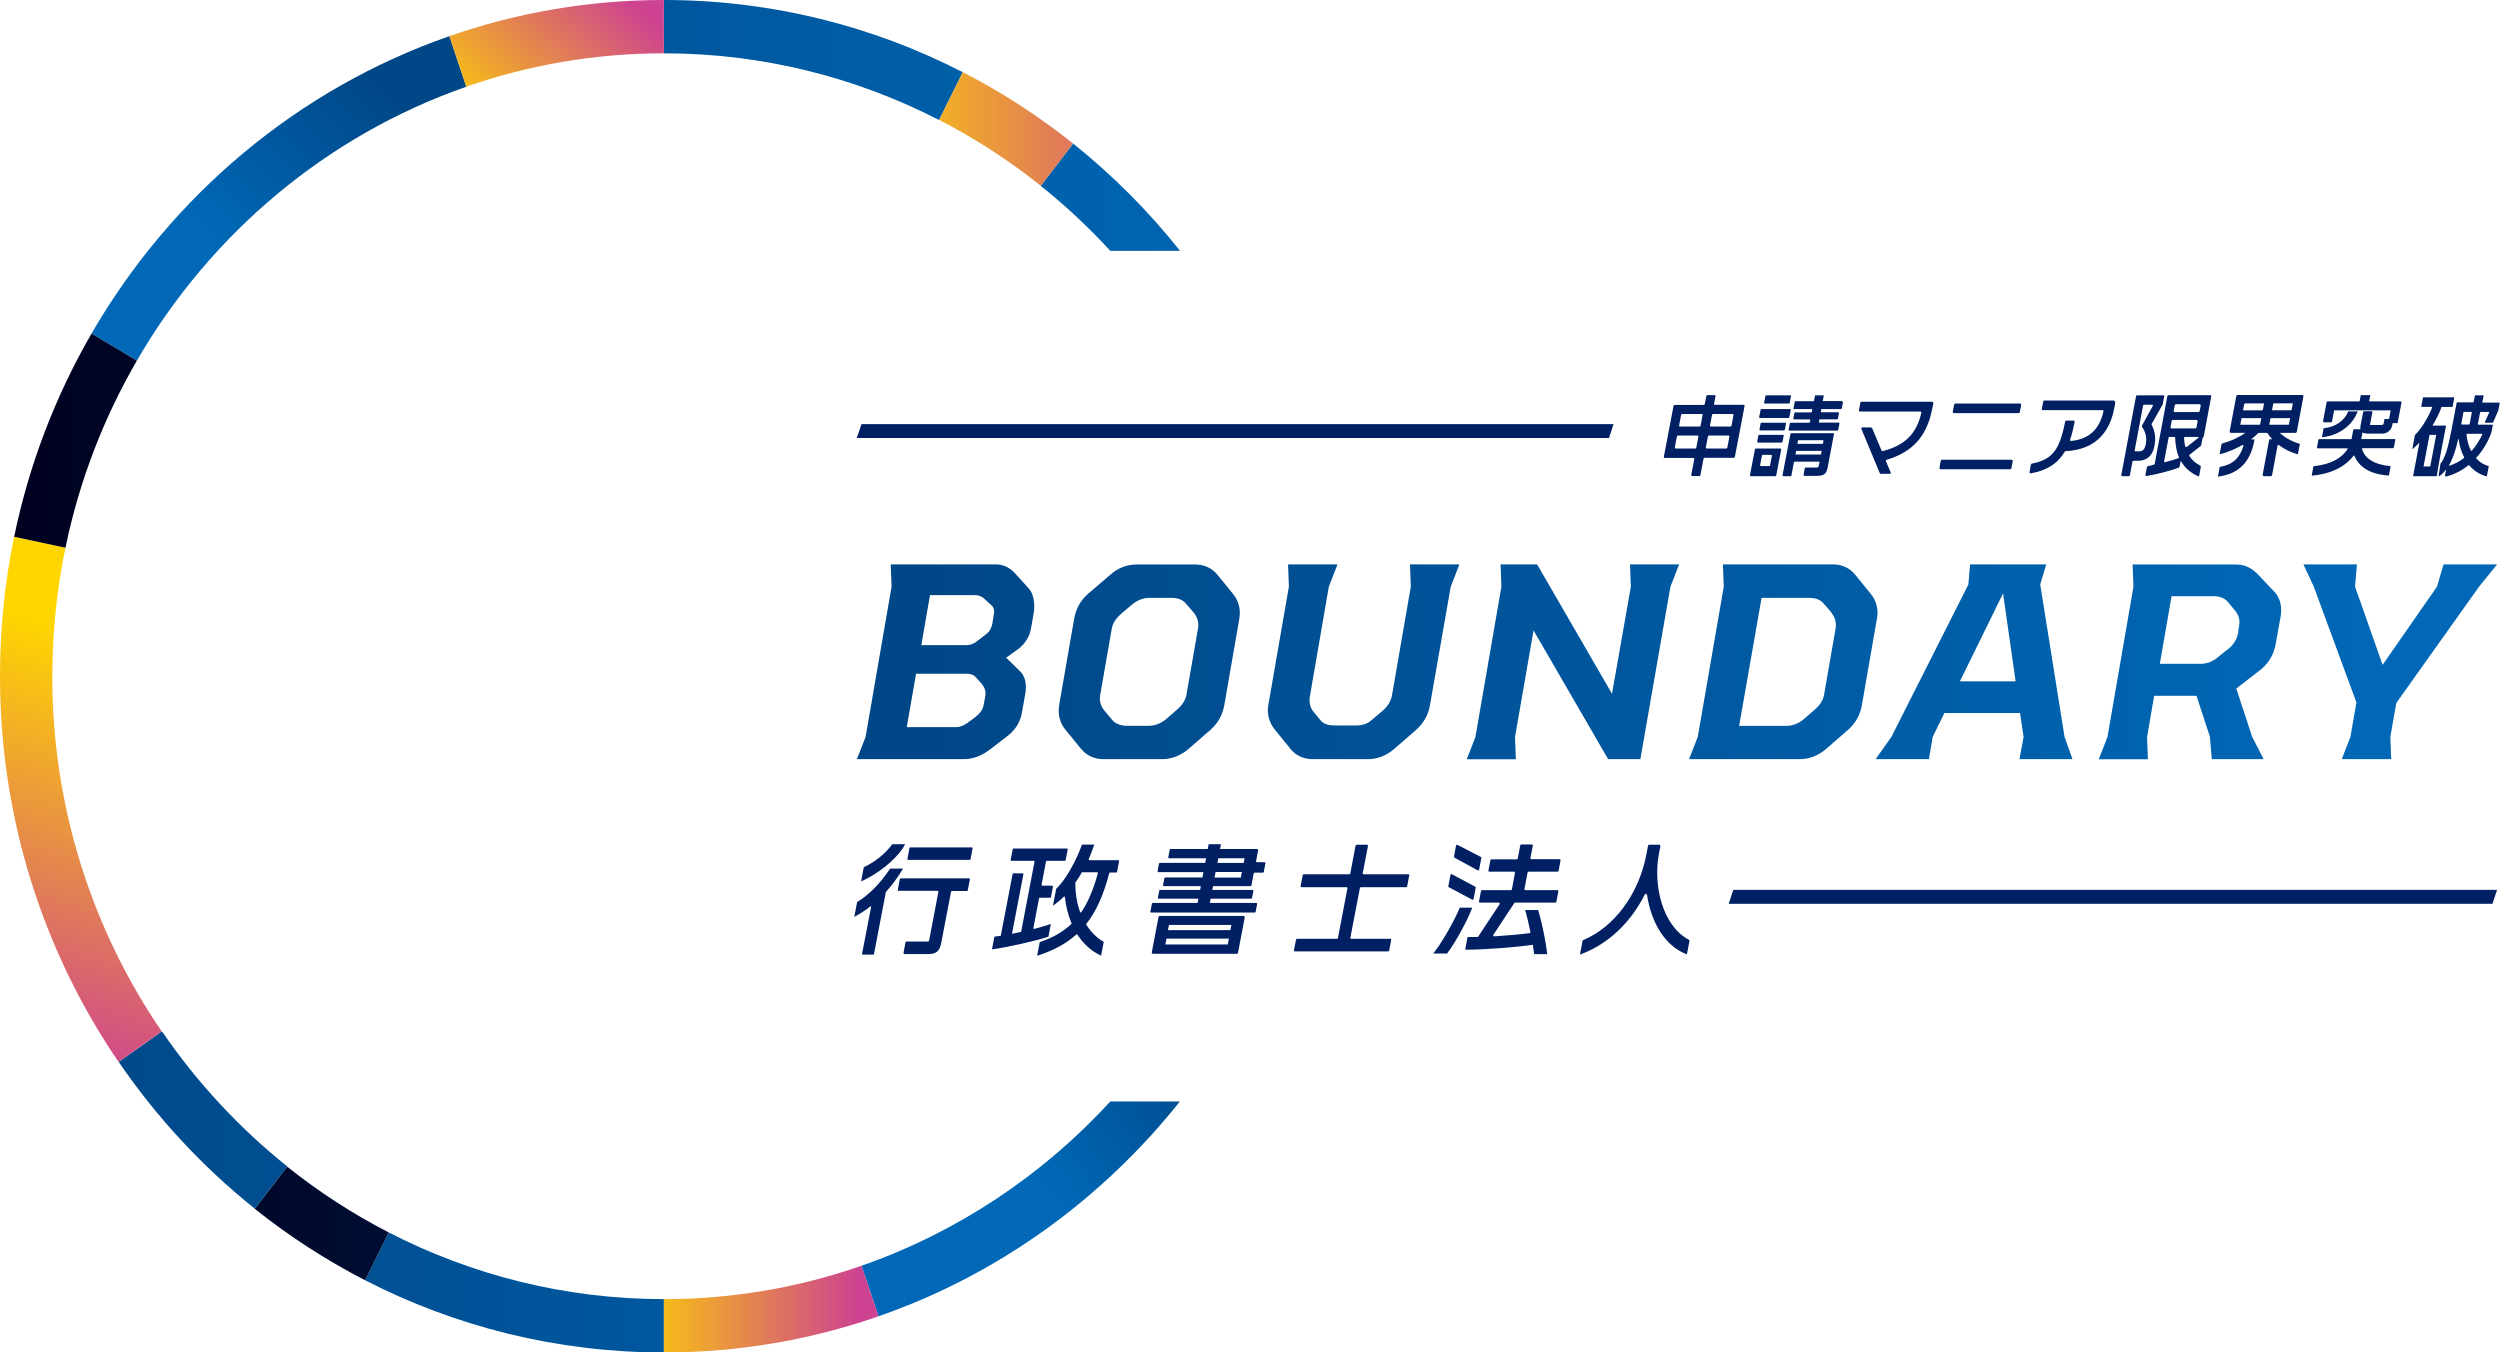 <svg width="244" height="132" viewBox="0 0 244 132" fill="none" xmlns="http://www.w3.org/2000/svg">
<g clip-path="url(#clip0_43_606)">
<path d="M45.517 8.464L43.861 3.529C29.101 8.662 16.733 19.073 8.934 32.555L13.36 35.199C20.545 22.79 31.932 13.201 45.517 8.464Z" fill="url(#paint0_linear_43_606)"/>
<path d="M37.943 120.288L35.633 124.952C44.403 129.46 54.307 132 64.795 132V126.795C55.146 126.795 46.018 124.442 37.943 120.288Z" fill="url(#paint1_linear_43_606)"/>
<path d="M28.028 113.854L24.859 117.976C28.201 120.642 31.81 122.984 35.633 124.952L37.943 120.288C34.426 118.476 31.104 116.321 28.028 113.864V113.854Z" fill="url(#paint2_linear_43_606)"/>
<path d="M84.083 123.536L85.739 128.471C97.402 124.421 107.552 117.06 115.157 107.503H108.37C101.756 114.707 93.436 120.277 84.083 123.536Z" fill="url(#paint3_linear_43_606)"/>
<path d="M15.792 100.663L11.581 103.641C15.291 109.065 19.769 113.895 24.869 117.966L28.038 113.843C23.346 110.095 19.217 105.64 15.803 100.653L15.792 100.663Z" fill="url(#paint4_linear_43_606)"/>
<path d="M64.795 126.795V132C72.124 132 79.166 130.761 85.739 128.471L84.083 123.536C78.032 125.649 71.541 126.795 64.795 126.795Z" fill="url(#paint5_linear_43_606)"/>
<path d="M91.657 11.712L93.967 7.048C85.197 2.54 75.292 0 64.795 0V5.205C74.444 5.205 83.572 7.558 91.647 11.712H91.657Z" fill="url(#paint6_linear_43_606)"/>
<path d="M5.111 65.995C5.111 61.695 5.55 57.499 6.389 53.45L1.38 52.377C0.47 56.771 0 61.331 0 65.995C0 79.987 4.283 92.969 11.571 103.641L15.782 100.663C9.056 90.825 5.101 78.873 5.101 65.995H5.111Z" fill="url(#paint7_linear_43_606)"/>
<path d="M108.369 24.486H115.177C112.1 20.614 108.594 17.095 104.741 14.013L101.572 18.136C103.995 20.072 106.264 22.196 108.369 24.486Z" fill="url(#paint8_linear_43_606)"/>
<path d="M101.572 18.136L104.741 14.013C101.398 11.348 97.79 9.005 93.967 7.038L91.657 11.702C95.174 13.513 98.496 15.668 101.572 18.125V18.136Z" fill="url(#paint9_linear_43_606)"/>
<path d="M64.795 5.205V0C57.466 0 50.423 1.239 43.851 3.529L45.507 8.464C51.558 6.351 58.048 5.205 64.795 5.205Z" fill="url(#paint10_linear_43_606)"/>
<path d="M13.36 35.199L8.934 32.555C5.428 38.614 2.852 45.288 1.38 52.388L6.388 53.46C7.738 46.932 10.119 40.78 13.36 35.199Z" fill="url(#paint11_linear_43_606)"/>
<path d="M100.898 59.79L100.632 61.31C100.499 62.122 100.049 62.83 99.375 63.35L98.199 64.194L99.456 65.412C100.07 65.953 100.233 66.765 100.07 67.692L99.753 69.482C99.62 70.347 99.17 71.169 98.424 71.762L96.666 73.116C95.889 73.709 95.01 74.094 94.11 74.094H83.633L84.482 71.919L87.017 57.26L86.935 55.084H97.197C97.995 55.084 98.588 55.438 99.088 55.98L100.417 57.447C100.898 57.937 101.03 59.02 100.898 59.779V59.79ZM95.838 66.765L95.276 66.141C95.041 65.839 94.693 65.755 94.315 65.755H89.409L88.499 70.971H93.323C93.671 70.971 94.07 70.805 94.366 70.596L95.143 70.024C95.541 69.722 95.92 69.316 95.991 68.858L96.175 67.879C96.226 67.421 96.093 67.067 95.828 66.765H95.838ZM96.768 59.082L96.124 58.489C95.828 58.187 95.511 58.083 95.112 58.083H90.768L89.92 62.965H94.294C94.673 62.965 95.01 62.861 95.388 62.559L96.237 61.903C96.605 61.633 96.768 61.279 96.85 60.893L96.983 60.05C97.064 59.696 97.064 59.342 96.768 59.072V59.082Z" fill="url(#paint12_linear_43_606)"/>
<path d="M105.487 73.064L103.964 71.19C103.433 70.534 103.218 69.701 103.382 68.775L104.843 60.362C105.007 59.436 105.457 58.593 106.203 57.947L108.39 56.073C109.136 55.417 110.015 55.094 110.925 55.094H116.659C117.569 55.094 118.315 55.469 118.847 56.125L120.37 57.999C120.901 58.655 121.116 59.488 120.953 60.414L119.491 68.826C119.327 69.753 118.878 70.596 118.131 71.242L115.975 73.116C115.198 73.772 114.319 74.094 113.419 74.094H107.685C106.775 74.094 106.009 73.709 105.497 73.064H105.487ZM112.152 70.836C112.714 70.836 113.297 70.596 113.746 70.242L114.809 69.316C115.32 68.91 115.688 68.389 115.791 67.848L116.935 61.279C117.017 60.706 116.854 60.217 116.506 59.79L115.729 58.895C115.412 58.509 114.901 58.353 114.339 58.353H112.152C111.59 58.353 111.027 58.572 110.557 58.947L109.494 59.842C108.983 60.279 108.615 60.769 108.513 61.331L107.368 67.9C107.286 68.441 107.45 68.962 107.797 69.368L108.574 70.294C108.891 70.648 109.402 70.836 109.964 70.836H112.152Z" fill="url(#paint13_linear_43_606)"/>
<path d="M125.93 73.064L124.407 71.19C123.876 70.534 123.63 69.67 123.794 68.775L125.797 57.26L125.716 55.084H130.54L129.692 57.26L127.852 67.931C127.75 68.473 127.852 68.993 128.118 69.368L128.895 70.315C129.211 70.69 129.723 70.805 130.223 70.805H132.431C132.942 70.805 133.494 70.638 133.893 70.263L135.007 69.316C135.457 68.91 135.753 68.421 135.855 67.879L137.695 57.26L137.614 55.084H142.438L141.59 57.26L139.566 68.826C139.402 69.753 138.953 70.596 138.206 71.242L136.05 73.116C135.273 73.772 134.394 74.094 133.494 74.094H128.108C127.198 74.094 126.431 73.709 125.92 73.064H125.93Z" fill="url(#paint14_linear_43_606)"/>
<path d="M144.002 71.919L146.537 57.26L146.455 55.084H150.023L157.331 67.713L159.171 57.26L159.089 55.084H163.883L163.035 57.26L160.101 74.094H156.953L149.675 61.529L147.866 71.929L147.948 74.105H143.154L144.002 71.929V71.919Z" fill="url(#paint15_linear_43_606)"/>
<path d="M183.182 60.414L181.72 68.826C181.556 69.753 181.107 70.596 180.36 71.242L178.204 73.116C177.427 73.772 176.548 74.094 175.648 74.094H164.854L165.703 71.919L168.238 57.26L168.156 55.084H178.899C179.808 55.084 180.555 55.459 181.086 56.115L182.609 57.989C183.141 58.645 183.355 59.477 183.192 60.404L183.182 60.414ZM178.756 59.79L177.979 58.895C177.662 58.509 177.151 58.353 176.589 58.353H171.928L169.74 70.846H174.381C174.943 70.846 175.526 70.607 175.975 70.253L177.038 69.326C177.549 68.92 177.917 68.4 178.02 67.858L179.164 61.289C179.246 60.716 179.083 60.227 178.735 59.8L178.756 59.79Z" fill="url(#paint16_linear_43_606)"/>
<path d="M197.502 71.919L197.154 69.587H189.774L188.63 71.919L188.262 74.094H183.059L184.602 71.919L192.115 57.041L192.279 55.084H199.71L199.127 57.041L201.499 71.919L202.275 74.094H197.103L197.502 71.919ZM196.725 66.495L195.499 57.916L191.287 66.495H196.725Z" fill="url(#paint17_linear_43_606)"/>
<path d="M222.586 60.196L222.105 62.861C221.942 63.788 221.492 64.621 220.746 65.276L218.61 66.932C218.507 67.015 218.395 67.119 218.262 67.202L219.805 71.898L220.93 74.094H215.87L215.686 71.898L214.378 67.91H210.248L209.553 71.929L209.635 74.105H204.841L205.689 71.929L208.224 57.27L208.143 55.094H218.242C219.151 55.094 219.867 55.501 220.429 56.125L222.003 57.781C222.565 58.374 222.749 59.269 222.586 60.196ZM218.272 59.759L217.495 58.811C217.148 58.374 216.647 58.187 216.054 58.187H211.945L210.8 64.787H214.828C215.441 64.787 216.054 64.516 216.504 64.11L217.598 63.236C218.027 62.861 218.313 62.372 218.426 61.851L218.528 61.143C218.63 60.633 218.558 60.165 218.262 59.759H218.272Z" fill="url(#paint18_linear_43_606)"/>
<path d="M233.881 68.608L233.298 71.919L233.38 74.094H228.555L229.404 71.919L229.986 68.556L225.826 57.26L224.814 55.084H230.037L229.853 57.26L232.542 64.891L237.847 57.26L238.491 55.084H243.714L241.956 57.26L233.881 68.608Z" fill="url(#paint19_linear_43_606)"/>
<path d="M88.621 83.922H94.662C94.662 83.922 94.713 83.901 94.724 83.87L94.928 82.777C94.928 82.777 94.908 82.704 94.867 82.704H88.826C88.826 82.704 88.775 82.725 88.764 82.756L88.56 83.85C88.56 83.85 88.581 83.922 88.621 83.922Z" fill="#002063"/>
<path d="M88.141 84.776H86.874L86.843 84.828C85.943 86.181 84.799 87.348 83.695 88.014L83.654 88.045L83.378 89.492L83.592 89.367C84.042 89.117 84.502 88.816 84.952 88.462C84.983 88.441 85.023 88.462 85.023 88.503L84.134 93.115C84.134 93.115 84.144 93.167 84.175 93.167H85.258C85.258 93.167 85.299 93.157 85.299 93.136L86.454 87.087C86.454 87.087 86.454 87.077 86.454 87.067C87.027 86.431 87.558 85.724 88.028 84.953L88.141 84.766V84.776Z" fill="#002063"/>
<path d="M88.233 82.569L88.345 82.392H87.129C87.129 82.392 87.078 82.402 87.068 82.423C86.352 83.36 85.422 84.11 84.369 84.609L84.338 84.63C84.338 84.63 84.297 84.662 84.297 84.682L84.042 86.025L84.246 85.932C85.616 85.286 87.385 84.006 88.243 82.579L88.233 82.569Z" fill="#002063"/>
<path d="M87.691 86.942H91.504C91.555 86.942 91.596 86.994 91.586 87.046L90.696 91.731C90.666 91.887 90.635 91.897 90.533 91.897H88.458C88.458 91.897 88.386 91.928 88.376 91.97L88.182 93.011C88.182 93.063 88.213 93.115 88.264 93.115H90.625C91.381 93.115 91.708 92.824 91.862 92.043L92.822 87.035C92.822 87.035 92.863 86.962 92.904 86.962H94.376C94.376 86.962 94.448 86.931 94.458 86.889L94.662 85.828C94.662 85.775 94.632 85.723 94.581 85.723H87.906C87.906 85.723 87.834 85.755 87.824 85.796L87.62 86.858C87.62 86.91 87.65 86.962 87.701 86.962L87.691 86.942Z" fill="#002063"/>
<path d="M106.755 82.59L106.806 82.434H105.599L105.569 82.517C104.986 84.151 103.933 85.953 103.116 86.713L103.085 86.744L102.768 88.399L103.013 88.222C103.3 88.014 103.576 87.774 103.831 87.514C103.872 87.472 103.923 87.504 103.933 87.556C104.036 88.472 104.25 89.326 104.577 90.106C104.588 90.127 104.577 90.159 104.567 90.179C103.76 90.939 102.799 91.501 101.541 91.928L101.48 91.949L101.225 93.282L101.419 93.219C102.942 92.709 104.097 92.064 105.058 91.2C105.088 91.179 105.129 91.179 105.15 91.21C105.732 92.105 106.468 92.782 107.337 93.209L107.47 93.271L107.726 91.918L107.654 91.876C107.03 91.522 106.468 90.96 106.019 90.252C106.008 90.231 106.008 90.2 106.019 90.179C106.99 88.951 107.705 87.358 108.267 85.213C108.267 85.182 108.298 85.161 108.329 85.161H108.962C108.962 85.161 109.013 85.141 109.024 85.109L109.228 84.026C109.228 84.026 109.208 83.954 109.167 83.954H106.315C106.315 83.954 106.243 83.912 106.254 83.86C106.417 83.485 106.581 83.079 106.744 82.6L106.755 82.59ZM107.153 85.224C106.724 86.806 106.192 88.066 105.528 89.034C105.497 89.076 105.426 89.065 105.415 89.013C105.109 88.17 104.955 87.223 104.945 86.182C104.945 86.171 104.945 86.15 104.955 86.14C105.191 85.817 105.395 85.494 105.579 85.161C105.589 85.141 105.61 85.13 105.63 85.13H107.092C107.092 85.13 107.163 85.172 107.153 85.213V85.224Z" fill="#002063"/>
<path d="M102.329 91.418L102.564 90.179L102.369 90.242C102.001 90.367 101.521 90.513 100.949 90.658C100.898 90.669 100.846 90.627 100.857 90.575L101.409 87.681C101.409 87.681 101.439 87.618 101.48 87.618H102.502C102.502 87.618 102.564 87.597 102.574 87.556L102.768 86.525C102.768 86.525 102.748 86.442 102.697 86.442H101.725C101.725 86.442 101.644 86.4 101.654 86.359L102.093 84.079C102.093 84.079 102.124 84.016 102.165 84.016H103.933C103.933 84.016 103.995 83.995 104.005 83.954L104.209 82.902C104.209 82.902 104.189 82.819 104.138 82.819H98.915C98.915 82.819 98.853 82.84 98.843 82.881L98.638 83.933C98.638 83.933 98.659 84.016 98.71 84.016H100.898C100.898 84.016 100.979 84.058 100.969 84.099L99.661 90.96L99.487 90.991C99.242 91.043 98.996 91.096 98.771 91.137L99.886 85.317C99.886 85.317 99.865 85.234 99.814 85.234H98.904C98.904 85.234 98.843 85.255 98.833 85.297L97.678 91.325C97.484 91.356 97.289 91.387 97.136 91.408H97.054L96.819 92.657L96.983 92.636C98.219 92.47 101.051 91.845 102.257 91.439L102.318 91.418H102.329Z" fill="#002063"/>
<path d="M112.54 93.094H120.707C120.768 93.094 120.819 93.053 120.83 92.99L121.484 89.555C121.494 89.471 121.443 89.398 121.361 89.398H113.194C113.133 89.398 113.082 89.44 113.071 89.503L112.417 92.938C112.407 93.022 112.458 93.094 112.54 93.094ZM113.848 91.606H119.94L119.828 92.178H113.736L113.848 91.606ZM120.186 90.273L120.084 90.783H113.991L114.094 90.273H120.186Z" fill="#002063"/>
<path d="M122.782 82.944C122.782 82.944 122.762 82.861 122.71 82.861H119.072L119.164 82.392H117.968L117.876 82.861H114.237C114.237 82.861 114.175 82.881 114.165 82.923L114.022 83.683C114.022 83.683 114.043 83.766 114.094 83.766H117.712L117.63 84.214H113.194C113.194 84.214 113.133 84.235 113.123 84.276L112.979 85.036C112.979 85.036 113 85.12 113.051 85.12H117.457L117.354 85.64H113.715C113.715 85.64 113.654 85.661 113.644 85.703L113.511 86.4C113.511 86.4 113.531 86.484 113.583 86.484H117.201L117.129 86.858H113.215C113.215 86.858 113.153 86.879 113.143 86.921L113.01 87.629C113.01 87.629 113.031 87.712 113.082 87.712H116.966L116.884 88.128H112.499C112.499 88.128 112.438 88.149 112.427 88.191L112.274 88.982C112.274 88.982 112.295 89.065 112.346 89.065H122.475C122.475 89.065 122.537 89.044 122.547 89.003L122.7 88.212C122.7 88.212 122.68 88.128 122.629 88.128H118.08L118.162 87.712H122.128C122.128 87.712 122.189 87.691 122.199 87.65L122.332 86.942C122.332 86.942 122.312 86.858 122.261 86.858H118.325L118.397 86.484H122.066C122.066 86.484 122.128 86.463 122.138 86.421L122.363 85.234C122.363 85.234 122.404 85.172 122.434 85.172H123.273C123.273 85.172 123.334 85.151 123.344 85.109L123.508 84.235C123.508 84.235 123.487 84.151 123.436 84.151H122.659C122.659 84.151 122.578 84.11 122.588 84.068L122.802 82.944H122.782ZM121.208 85.109L121.106 85.651H118.54L118.642 85.109H121.208ZM118.816 84.224L118.908 83.766H121.474L121.382 84.224H118.816Z" fill="#002063"/>
<path d="M133.433 82.444H132.4C132.4 82.444 132.319 82.475 132.308 82.517L131.787 85.255C131.787 85.255 131.746 85.328 131.695 85.328H127.239C127.239 85.328 127.157 85.359 127.147 85.401L126.942 86.473C126.932 86.525 126.973 86.588 127.034 86.588H131.419C131.481 86.588 131.521 86.64 131.511 86.692L130.581 91.554C130.581 91.554 130.54 91.626 130.489 91.626H126.584C126.584 91.626 126.503 91.658 126.492 91.699L126.288 92.751C126.278 92.803 126.319 92.855 126.38 92.855H135.487C135.487 92.855 135.569 92.824 135.579 92.782L135.784 91.731C135.794 91.678 135.753 91.626 135.692 91.626H131.889C131.828 91.626 131.787 91.574 131.797 91.522L132.728 86.66C132.728 86.66 132.768 86.588 132.82 86.588H137.246C137.246 86.588 137.327 86.556 137.337 86.515L137.542 85.442C137.552 85.39 137.511 85.328 137.45 85.328H133.096C133.034 85.328 132.993 85.276 133.004 85.224L133.515 82.559C133.525 82.507 133.484 82.454 133.423 82.454L133.433 82.444Z" fill="#002063"/>
<path d="M144.534 83.641L142.234 82.454C142.234 82.454 142.121 82.454 142.111 82.517L141.907 83.61C141.907 83.61 141.917 83.683 141.948 83.704L144.237 84.953C144.237 84.953 144.35 84.953 144.36 84.891L144.585 83.725C144.585 83.725 144.575 83.652 144.544 83.631L144.534 83.641Z" fill="#002063"/>
<path d="M143.992 86.546L141.682 85.317C141.682 85.317 141.58 85.317 141.569 85.37L141.355 86.504C141.355 86.504 141.355 86.567 141.396 86.588L143.706 87.816C143.706 87.816 143.808 87.816 143.818 87.764L144.033 86.629C144.033 86.629 144.033 86.567 143.992 86.546Z" fill="#002063"/>
<path d="M143.695 88.587H142.479L142.448 88.659C142.04 89.638 140.925 91.71 140.036 92.865L139.883 93.063H141.232L141.263 93.022C142.08 91.949 143.184 89.888 143.624 88.763L143.685 88.597L143.695 88.587Z" fill="#002063"/>
<path d="M152.118 84.995L152.312 83.964C152.322 83.912 152.281 83.86 152.22 83.86H149.46C149.409 83.86 149.358 83.808 149.368 83.756L149.603 82.527C149.614 82.475 149.573 82.423 149.511 82.423H148.469C148.469 82.423 148.387 82.454 148.377 82.496L148.131 83.797C148.131 83.797 148.091 83.87 148.04 83.87H145.556C145.556 83.87 145.474 83.901 145.464 83.943L145.269 84.974C145.259 85.026 145.3 85.078 145.361 85.078H147.774C147.825 85.078 147.876 85.13 147.866 85.182L147.559 86.806C147.559 86.806 147.518 86.879 147.467 86.879H144.636C144.636 86.879 144.554 86.91 144.544 86.952L144.35 87.993C144.339 88.045 144.38 88.097 144.441 88.097H146.292C146.363 88.097 146.404 88.18 146.363 88.243L144.247 91.45C144.084 91.45 143.93 91.45 143.787 91.45C143.634 91.45 143.481 91.45 143.327 91.45H143.235L143 92.688H143.143C144.891 92.688 147.927 92.459 149.603 92.21C149.644 92.47 149.675 92.709 149.706 92.907L149.736 93.126H150.994V93.001C150.902 92.116 150.534 90.179 150.145 88.899L150.114 88.816H148.857L148.898 88.972C149.051 89.523 149.205 90.169 149.368 90.96C149.379 91.012 149.348 91.064 149.297 91.075C148.315 91.2 147.058 91.314 145.832 91.387C145.76 91.387 145.709 91.304 145.75 91.241L147.794 88.139C147.794 88.139 147.835 88.097 147.866 88.097H151.811C151.811 88.097 151.893 88.066 151.903 88.024L152.097 86.983C152.108 86.931 152.067 86.879 152.005 86.879H148.878C148.827 86.879 148.775 86.827 148.786 86.775L149.092 85.151C149.092 85.151 149.133 85.078 149.184 85.078H152.016C152.016 85.078 152.097 85.047 152.108 85.005L152.118 84.995Z" fill="#002063"/>
<path d="M164.834 91.72C162.258 90.367 161.328 86.4 161.91 83.339L162.053 82.59C162.064 82.517 162.012 82.444 161.931 82.444H160.97C160.908 82.444 160.857 82.486 160.847 82.548L160.684 83.402C159.948 87.243 157.597 90.45 154.53 91.751L154.469 91.772L154.203 93.167L154.397 93.094C156.994 92.095 159.14 90.054 160.53 87.306C160.581 87.202 160.735 87.223 160.755 87.348C161.164 90.127 162.554 92.293 164.507 93.094L164.639 93.147L164.905 91.772L164.823 91.731L164.834 91.72Z" fill="#002063"/>
<path d="M167.297 39.395L167.43 38.676C167.44 38.614 167.399 38.562 167.338 38.562H166.633C166.633 38.562 166.551 38.593 166.541 38.645L166.387 39.437C166.387 39.437 166.336 39.52 166.295 39.52H163.433C163.433 39.52 163.352 39.551 163.341 39.603L162.391 44.58C162.381 44.642 162.421 44.694 162.483 44.694H165.273C165.335 44.694 165.375 44.746 165.365 44.809L165.069 46.349C165.059 46.412 165.099 46.464 165.161 46.464H165.866C165.866 46.464 165.948 46.433 165.958 46.381L166.265 44.767C166.265 44.767 166.316 44.684 166.357 44.684H169.229C169.229 44.684 169.311 44.652 169.321 44.6L170.272 39.624C170.282 39.562 170.241 39.509 170.18 39.509H167.379C167.318 39.509 167.277 39.457 167.287 39.395H167.297ZM163.464 43.663L163.668 42.591C163.668 42.591 163.72 42.508 163.76 42.508H165.672C165.733 42.508 165.774 42.56 165.764 42.622L165.559 43.695C165.559 43.695 165.508 43.778 165.467 43.778H163.556C163.495 43.778 163.454 43.726 163.464 43.663ZM166.173 40.519L165.979 41.55C165.979 41.55 165.927 41.633 165.887 41.633H163.975C163.914 41.633 163.873 41.581 163.883 41.519L164.077 40.488C164.077 40.488 164.128 40.405 164.169 40.405H166.081C166.142 40.405 166.183 40.457 166.173 40.519ZM168.789 42.622L168.585 43.695C168.585 43.695 168.534 43.778 168.493 43.778H166.582C166.52 43.778 166.479 43.726 166.49 43.663L166.694 42.591C166.694 42.591 166.745 42.508 166.786 42.508H168.697C168.759 42.508 168.8 42.56 168.789 42.622ZM169.188 40.519L168.994 41.55C168.994 41.55 168.943 41.633 168.902 41.633H166.99C166.929 41.633 166.888 41.581 166.898 41.519L167.093 40.488C167.093 40.488 167.144 40.405 167.185 40.405H169.096C169.157 40.405 169.198 40.457 169.188 40.519Z" fill="#002063"/>
<path d="M174.708 39.926H171.907C171.907 39.926 171.846 39.947 171.835 39.988L171.692 40.717C171.692 40.717 171.713 40.8 171.764 40.8H174.565C174.565 40.8 174.626 40.779 174.636 40.738L174.779 40.009C174.779 40.009 174.759 39.926 174.708 39.926Z" fill="#002063"/>
<path d="M170.865 46.474H173.287C173.287 46.474 173.348 46.453 173.359 46.412L173.849 43.861C173.849 43.861 173.829 43.778 173.778 43.778H171.355C171.355 43.778 171.294 43.799 171.284 43.84L170.793 46.391C170.793 46.391 170.813 46.474 170.865 46.474ZM172.04 44.392H172.868C172.868 44.392 172.95 44.434 172.94 44.475L172.756 45.423C172.756 45.423 172.725 45.485 172.684 45.485H171.856C171.856 45.485 171.774 45.444 171.784 45.402L171.968 44.455C171.968 44.455 171.999 44.392 172.04 44.392Z" fill="#002063"/>
<path d="M174.81 38.656C174.82 38.593 174.779 38.583 174.749 38.583H172.377C172.377 38.583 172.316 38.604 172.306 38.645L172.173 39.332C172.173 39.332 172.173 39.385 172.244 39.385H174.606C174.606 39.385 174.667 39.364 174.677 39.322L174.8 38.656H174.81Z" fill="#002063"/>
<path d="M189.437 45.798H196.183C196.245 45.798 196.296 45.756 196.316 45.694L196.439 45.027C196.459 44.944 196.388 44.871 196.306 44.871H189.55C189.488 44.871 189.437 44.913 189.417 44.975L189.294 45.641C189.274 45.725 189.345 45.798 189.427 45.798H189.437Z" fill="#002063"/>
<path d="M190.725 39.489L190.592 40.165C190.572 40.249 190.643 40.322 190.725 40.322H197.001C197.062 40.322 197.114 40.28 197.134 40.217L197.267 39.541C197.287 39.457 197.216 39.385 197.134 39.385H190.858C190.797 39.385 190.745 39.426 190.725 39.489Z" fill="#002063"/>
<path d="M222.535 42.248H224.037C224.098 42.248 224.16 42.206 224.17 42.133L224.814 38.687C224.824 38.614 224.773 38.552 224.702 38.552H218.395C218.333 38.552 218.272 38.604 218.262 38.666L217.618 42.081C217.598 42.164 217.669 42.248 217.751 42.248H219.141C218.538 42.685 217.7 43.07 216.902 43.278L216.831 43.299L216.637 44.34L216.8 44.298C217.454 44.121 218.19 43.819 218.855 43.434C218.906 43.403 218.977 43.455 218.957 43.518C218.599 44.715 217.894 45.35 216.718 45.558H216.647L216.473 46.516L216.626 46.495C218.517 46.224 219.632 45.079 220.02 43.018L220.04 42.883H219.703C219.969 42.685 220.194 42.487 220.378 42.289C220.398 42.268 220.429 42.248 220.47 42.248H221.226C221.226 42.248 221.308 42.268 221.339 42.31C221.441 42.497 221.584 42.674 221.768 42.872H221.482L220.838 46.308C220.817 46.391 220.889 46.474 220.971 46.474H221.625C221.686 46.474 221.747 46.433 221.758 46.36L222.289 43.486C222.299 43.424 222.361 43.403 222.412 43.434C222.943 43.83 223.557 44.142 224.16 44.309L224.272 44.34L224.466 43.32L224.364 43.289C223.638 43.07 222.943 42.674 222.514 42.248H222.535ZM221.747 40.051L221.86 39.437C221.86 39.437 221.901 39.364 221.942 39.364H223.782L223.669 39.978C223.669 39.978 223.628 40.04 223.587 40.04H221.737L221.747 40.051ZM223.516 40.811L223.393 41.456H221.482L221.604 40.811H223.516ZM220.971 39.374L220.868 39.936C220.858 39.999 220.797 40.051 220.736 40.051H218.916L219.029 39.457C219.029 39.457 219.08 39.374 219.121 39.374H220.981H220.971ZM220.705 40.811L220.582 41.456H218.65L218.773 40.811H220.705Z" fill="#002063"/>
<path d="M230.937 42.32H232.531C232.991 42.32 233.39 41.987 233.482 41.519L233.523 41.3H234.003L234.392 39.27C234.392 39.27 234.361 39.176 234.32 39.176H231.223L231.346 38.562H230.416L230.293 39.176H227.155C227.155 39.176 227.083 39.208 227.083 39.239L226.726 41.123C226.726 41.123 226.756 41.217 226.797 41.217H227.502C227.553 41.217 227.594 41.175 227.605 41.123L227.809 40.051H233.257C233.257 40.051 233.329 40.082 233.318 40.124L233.175 40.894H232.726L232.654 41.279C232.623 41.435 232.593 41.477 232.399 41.477H231.366H231.315C231.315 41.477 231.315 41.456 231.315 41.425L231.55 40.217C231.55 40.217 231.53 40.134 231.489 40.134H230.722C230.722 40.134 230.661 40.155 230.651 40.197L230.385 41.56C230.364 41.685 230.354 41.8 230.375 41.894H229.751C229.751 41.894 229.69 41.914 229.68 41.956L229.506 42.862H226.347C226.347 42.862 226.286 42.883 226.276 42.914L226.133 43.684C226.133 43.684 226.153 43.757 226.194 43.757H229.097C229.097 43.757 229.148 43.788 229.128 43.819C228.535 44.757 227.441 45.319 225.877 45.496H225.795L225.622 46.412H225.765C227.932 46.183 229.097 45.288 229.71 44.475C229.731 44.444 229.772 44.455 229.792 44.486C230.252 45.621 231.346 46.266 233.053 46.412H233.155L233.329 45.485H233.206C231.734 45.329 230.814 44.767 230.528 43.819C230.528 43.788 230.548 43.747 230.579 43.747H233.533C233.584 43.747 233.635 43.705 233.646 43.653L233.789 42.924C233.789 42.924 233.768 42.851 233.727 42.851H230.456L230.579 42.206C230.671 42.268 230.794 42.3 230.947 42.3L230.937 42.32Z" fill="#002063"/>
<path d="M230.068 40.269L230.109 40.155H229.189L229.158 40.217C228.8 41.081 227.921 41.664 226.869 41.789H226.787L226.623 42.674L226.777 42.654C228.269 42.477 229.557 41.539 230.058 40.269H230.068Z" fill="#002063"/>
<path d="M174.309 41.321C174.319 41.248 174.258 41.258 174.258 41.258H171.907C171.876 41.258 171.846 41.279 171.836 41.321L171.723 41.935C171.723 41.935 171.723 42.008 171.815 42.008H174.125C174.125 42.008 174.187 41.987 174.197 41.946L174.319 41.321H174.309Z" fill="#002063"/>
<path d="M174.084 42.508C174.094 42.435 174.033 42.445 174.033 42.445H171.682C171.651 42.445 171.621 42.466 171.61 42.508L171.498 43.122C171.498 43.122 171.498 43.195 171.59 43.195H173.9C173.9 43.195 173.961 43.174 173.972 43.132L174.094 42.508H174.084Z" fill="#002063"/>
<path d="M179.839 39.239C179.849 39.166 179.798 39.145 179.778 39.145H177.897L177.999 38.624C177.999 38.572 177.948 38.583 177.948 38.583H177.202C177.141 38.583 177.141 38.614 177.141 38.624L177.038 39.156H175.239C175.239 39.156 175.178 39.176 175.168 39.218L175.045 39.863C175.045 39.863 175.045 39.926 175.117 39.926H176.824C176.844 39.926 176.885 39.936 176.875 39.988L176.844 40.165C176.824 40.259 176.762 40.249 176.762 40.249H175.209C175.178 40.249 175.147 40.269 175.137 40.311L175.025 40.873C175.025 40.873 175.025 40.936 175.106 40.936H176.64C176.66 40.936 176.691 40.936 176.681 40.998L176.64 41.206C176.64 41.248 176.599 41.258 176.578 41.258H174.759C174.728 41.258 174.698 41.279 174.687 41.321L174.565 41.966C174.565 41.966 174.565 42.029 174.646 42.029H179.338C179.338 42.029 179.4 42.008 179.41 41.966L179.532 41.331C179.543 41.258 179.492 41.248 179.471 41.248H177.56C177.56 41.248 177.519 41.227 177.519 41.206L177.56 40.967C177.56 40.967 177.56 40.925 177.611 40.925H179.308C179.308 40.925 179.369 40.904 179.379 40.863L179.481 40.342C179.502 40.238 179.41 40.238 179.4 40.238H177.754C177.754 40.238 177.703 40.207 177.713 40.197L177.764 39.957C177.764 39.957 177.774 39.915 177.815 39.926H179.686C179.686 39.926 179.747 39.905 179.757 39.863L179.88 39.239H179.839Z" fill="#002063"/>
<path d="M178.929 42.279H174.82C174.82 42.279 174.759 42.3 174.749 42.341L173.972 46.391C173.972 46.391 173.992 46.474 174.043 46.474H174.769C174.769 46.474 174.83 46.453 174.841 46.412L175.086 45.121C175.086 45.121 175.117 45.058 175.157 45.058H177.539C177.539 45.058 177.59 45.058 177.58 45.111L177.508 45.506C177.495 45.589 177.42 45.631 177.283 45.631H176.22C176.22 45.631 176.159 45.652 176.149 45.694L176.026 46.36C176.026 46.36 176.047 46.443 176.098 46.443H177.283C177.907 46.443 178.244 46.329 178.367 45.683L179.001 42.341C179.001 42.341 178.98 42.258 178.929 42.258V42.279ZM177.743 44.309C177.743 44.309 177.743 44.361 177.682 44.361H175.29C175.239 44.361 175.249 44.319 175.249 44.319L175.3 44.038C175.3 44.038 175.3 44.007 175.341 44.007H177.754C177.754 44.007 177.805 44.017 177.784 44.069L177.733 44.319L177.743 44.309ZM177.938 43.268C177.938 43.268 177.938 43.33 177.866 43.32H175.474C175.423 43.32 175.433 43.289 175.433 43.278L175.484 42.997C175.484 42.997 175.484 42.966 175.536 42.966H177.927C177.927 42.966 177.979 42.966 177.968 43.028L177.927 43.257L177.938 43.268Z" fill="#002063"/>
<path d="M188.691 39.416C188.732 39.197 188.527 39.208 188.527 39.208H181.669C181.669 39.208 181.587 39.239 181.577 39.28L181.434 40.051C181.423 40.113 181.464 40.165 181.526 40.165H187.434C187.495 40.165 187.536 40.228 187.526 40.28C187.045 42.352 185.931 43.455 183.754 44.028C183.713 44.038 183.662 44.017 183.642 43.976L182.763 41.883C182.732 41.758 182.64 41.727 182.579 41.717H181.751C181.689 41.717 181.638 41.789 181.669 41.852L183.468 46.183C183.468 46.183 183.519 46.245 183.55 46.245H184.449C184.51 46.245 184.562 46.172 184.531 46.11L184.061 45.006C184.061 45.006 184.061 44.892 184.122 44.882C186.902 44.049 187.802 42.435 188.323 40.956C188.415 40.665 188.609 39.822 188.691 39.426V39.416Z" fill="#002063"/>
<path d="M206.436 39.353C206.476 39.145 206.344 39.103 206.262 39.093H199.516C199.516 39.093 199.434 39.124 199.424 39.166L199.28 39.916C199.27 39.978 199.311 40.03 199.372 40.03H205.209C205.27 40.03 205.311 40.092 205.301 40.145C204.892 41.935 203.88 42.862 202.142 43.039C202.081 43.039 202.02 42.987 202.04 42.914C202.214 42.414 202.357 41.842 202.48 41.186C202.51 41.061 202.418 41.05 202.398 41.05H201.693C201.56 41.05 201.55 41.186 201.55 41.186C201.018 43.934 200.292 44.85 198.33 45.246C198.258 45.246 198.228 45.308 198.217 45.34L198.084 46.068V46.099C198.084 46.099 198.084 46.224 198.228 46.193C199.791 45.912 200.844 45.235 201.529 44.069C201.539 44.049 201.57 44.028 201.601 44.028C203.451 43.955 205.73 43.153 206.354 39.843L206.456 39.322L206.436 39.353Z" fill="#002063"/>
<path d="M239.37 39.707L239.543 38.781H236.487L236.313 39.707H237.397C237.06 40.655 236.313 41.862 235.731 42.425L235.7 42.445L235.434 43.851L235.669 43.642C235.823 43.507 235.986 43.361 236.14 43.195L235.516 46.474H237.53H237.826L238.061 45.069L238.092 44.902L238.736 41.539H237.407C237.785 40.915 238.102 40.28 238.296 39.718H239.37V39.707ZM237.775 42.445L237.192 45.527H236.538L237.121 42.445H237.775Z" fill="#002063"/>
<path d="M242.273 39.28L242.406 38.583H241.598C241.598 38.583 241.547 38.604 241.547 38.624L241.434 39.218C241.434 39.218 241.404 39.27 241.363 39.27H239.83C239.83 39.27 239.768 39.291 239.768 39.322L239.288 41.842C238.889 43.944 238.603 44.694 238.235 45.194C238.204 45.225 238.194 45.256 238.184 45.288L238.01 46.412C238.01 46.412 238.041 46.495 238.123 46.453C238.358 46.266 238.562 46.058 238.746 45.818L238.624 46.443C238.624 46.443 238.644 46.516 238.736 46.495H238.767C239.513 46.318 240.259 45.943 240.923 45.402C240.944 45.392 240.964 45.392 240.985 45.402C241.445 45.943 242.007 46.308 242.6 46.464L242.712 46.495L242.906 45.496L242.814 45.465C242.385 45.34 241.997 45.09 241.68 44.736C241.67 44.725 241.67 44.694 241.68 44.684C242.293 44.007 242.804 43.174 243.131 42.3C243.152 42.237 243.172 42.175 243.182 42.112L243.305 41.446H241.864C241.864 41.446 241.823 41.425 241.833 41.404L242.058 40.249C242.058 40.249 242.078 40.207 242.109 40.207H242.968L242.498 41.258H243.254C243.254 41.258 243.336 41.238 243.346 41.196L243.837 40.051L243.98 39.291H242.252L242.273 39.28ZM240.474 40.207H241.22C241.22 40.207 241.261 40.228 241.251 40.249L241.036 41.394C241.036 41.394 241.005 41.435 240.985 41.435H240.269C240.269 41.435 240.218 41.404 240.218 41.383L240.433 40.238C240.433 40.238 240.453 40.197 240.484 40.197L240.474 40.207ZM239.053 45.454C239.053 45.454 239.012 45.433 239.022 45.412C239.39 44.798 239.666 43.986 239.922 42.851C239.922 42.831 239.963 42.831 239.963 42.851C240.044 43.518 240.228 44.121 240.504 44.632C240.515 44.652 240.504 44.673 240.494 44.694C240.044 45.048 239.564 45.298 239.053 45.454ZM242.273 42.404C242.007 42.976 241.659 43.518 241.261 43.976C241.23 44.007 241.179 43.996 241.158 43.965C240.934 43.518 240.78 42.976 240.729 42.404C240.729 42.372 240.75 42.341 240.791 42.341H242.222C242.222 42.341 242.283 42.383 242.273 42.414V42.404Z" fill="#002063"/>
<path d="M211.148 38.583H208.562C208.562 38.583 208.48 38.614 208.48 38.656L207.039 46.37C207.028 46.422 207.069 46.474 207.12 46.474H207.795C207.795 46.474 207.877 46.443 207.877 46.401L208.132 45.038C208.132 45.038 208.163 44.975 208.224 44.975H208.654C209.533 44.975 210.095 44.475 210.269 43.538C210.422 42.737 210.34 42.133 210.003 41.456C209.993 41.425 209.993 41.394 210.003 41.373L211.066 39.499C211.066 39.499 211.066 39.478 211.076 39.468L211.23 38.676C211.24 38.624 211.199 38.572 211.148 38.572V38.583ZM210.115 39.614L209.073 41.508C209.073 41.508 209.011 41.623 209.093 41.717C209.42 42.175 209.543 42.747 209.431 43.341C209.318 43.924 209.093 44.049 208.776 44.049H208.408C208.357 44.049 208.337 44.007 208.337 43.986L209.165 39.572C209.165 39.572 209.206 39.499 209.247 39.499H210.064C210.064 39.499 210.166 39.509 210.105 39.603L210.115 39.614Z" fill="#002063"/>
<path d="M215.707 38.572H211.638C211.638 38.572 211.546 38.604 211.536 38.656L210.289 45.319L210.238 45.34C210.034 45.412 209.921 45.433 209.686 45.485H209.676C209.543 45.496 209.543 45.61 209.533 45.621L209.39 46.381C209.39 46.381 209.39 46.464 209.492 46.453H209.533C210.575 46.287 211.955 45.902 212.63 45.652C212.63 45.652 212.701 45.641 212.732 45.517L212.824 45.048C212.824 45.048 212.845 44.986 212.885 45.038C213.253 45.673 213.785 46.141 214.511 46.464H214.541V46.474C214.541 46.474 214.623 46.516 214.644 46.422L214.797 45.579C214.817 45.496 214.776 45.454 214.756 45.444H214.746C214.296 45.215 213.948 44.913 213.693 44.517C213.662 44.465 213.672 44.403 213.713 44.371L214.797 43.518C214.797 43.518 214.828 43.476 214.838 43.455L214.94 42.903C214.971 42.695 215.083 42.622 215.083 42.622L215.819 38.676C215.829 38.614 215.778 38.552 215.717 38.552L215.707 38.572ZM212.63 44.715C212.282 44.84 211.812 44.975 211.311 45.111C211.26 45.121 211.209 45.079 211.219 45.027L211.659 42.695C211.659 42.695 211.679 42.633 211.741 42.643H212.221C212.221 42.643 212.282 42.643 212.293 42.706C212.323 43.455 212.436 44.101 212.661 44.632C212.671 44.663 212.661 44.705 212.63 44.715ZM211.945 41.81C211.884 41.81 211.833 41.748 211.843 41.685L211.955 41.071C211.955 41.071 212.006 40.988 212.057 40.988H214.388C214.449 40.988 214.5 41.05 214.49 41.113L214.378 41.727C214.378 41.727 214.327 41.81 214.276 41.81H211.955H211.945ZM214.552 42.737L213.437 43.611C213.376 43.653 213.294 43.632 213.274 43.559C213.213 43.32 213.182 43.059 213.161 42.758C213.161 42.695 213.202 42.643 213.264 42.643H214.531C214.531 42.643 214.654 42.664 214.562 42.737H214.552ZM214.572 40.217H212.252C212.149 40.217 212.149 40.134 212.149 40.103L212.262 39.53C212.262 39.53 212.313 39.447 212.364 39.447H214.684C214.684 39.447 214.807 39.478 214.787 39.603L214.684 40.134C214.684 40.134 214.633 40.217 214.582 40.217H214.572Z" fill="#002063"/>
<path d="M83.623 42.747H157.035L157.484 41.394H84.083L83.623 42.747Z" fill="#002063"/>
<path d="M168.718 88.212H243.264L243.714 86.848H169.168L168.718 88.212Z" fill="#002063"/>
</g>
<defs>
<linearGradient id="paint0_linear_43_606" x1="37.278" y1="8.568" x2="22.133" y2="24.011" gradientUnits="userSpaceOnUse">
<stop stop-color="#004787"/>
<stop offset="1" stop-color="#0068B6"/>
</linearGradient>
<linearGradient id="paint1_linear_43_606" x1="5.0723e-05" y1="126.139" x2="129.6" y2="126.139" gradientUnits="userSpaceOnUse">
<stop stop-color="#004787"/>
<stop offset="1" stop-color="#0068B6"/>
</linearGradient>
<linearGradient id="paint2_linear_43_606" x1="-6.39927e-05" y1="119.403" x2="129.6" y2="119.403" gradientUnits="userSpaceOnUse">
<stop stop-color="#00001E"/>
<stop offset="1" stop-color="#002D64"/>
</linearGradient>
<linearGradient id="paint3_linear_43_606" x1="117.947" y1="101.642" x2="101.464" y2="114.538" gradientUnits="userSpaceOnUse">
<stop stop-color="#004787"/>
<stop offset="1" stop-color="#0068B6"/>
</linearGradient>
<linearGradient id="paint4_linear_43_606" x1="-2.74934e-05" y1="109.325" x2="129.6" y2="109.325" gradientUnits="userSpaceOnUse">
<stop stop-color="#004787"/>
<stop offset="1" stop-color="#0068B6"/>
</linearGradient>
<linearGradient id="paint5_linear_43_606" x1="12.593" y1="127.773" x2="142.193" y2="127.773" gradientUnits="userSpaceOnUse">
<stop offset="0.37" stop-color="#FFD500"/>
<stop offset="0.55" stop-color="#CD4291"/>
</linearGradient>
<linearGradient id="paint6_linear_43_606" x1="-9.48814e-05" y1="5.861" x2="129.6" y2="5.861" gradientUnits="userSpaceOnUse">
<stop stop-color="#004787"/>
<stop offset="1" stop-color="#0068B6"/>
</linearGradient>
<linearGradient id="paint7_linear_43_606" x1="12.358" y1="63.288" x2="0.527" y2="103.337" gradientUnits="userSpaceOnUse">
<stop stop-color="#FFD500"/>
<stop offset="1" stop-color="#CD4291"/>
</linearGradient>
<linearGradient id="paint8_linear_43_606" x1="-7.41493e-05" y1="19.26" x2="129.6" y2="19.26" gradientUnits="userSpaceOnUse">
<stop stop-color="#004787"/>
<stop offset="1" stop-color="#0068B6"/>
</linearGradient>
<linearGradient id="paint9_linear_43_606" x1="-0.061" y1="12.597" x2="129.539" y2="12.597" gradientUnits="userSpaceOnUse">
<stop offset="0.64" stop-color="#FFD500"/>
<stop offset="0.9" stop-color="#CD4291"/>
</linearGradient>
<linearGradient id="paint10_linear_43_606" x1="45.936" y1="13.982" x2="59.935" y2="-1.483" gradientUnits="userSpaceOnUse">
<stop stop-color="#FFD500"/>
<stop offset="1" stop-color="#CD4291"/>
</linearGradient>
<linearGradient id="paint11_linear_43_606" x1="-3.3889e-05" y1="42.997" x2="129.6" y2="42.997" gradientUnits="userSpaceOnUse">
<stop stop-color="#00001E"/>
<stop offset="1" stop-color="#002D64"/>
</linearGradient>
<linearGradient id="paint12_linear_43_606" x1="89.838" y1="64.6" x2="231.673" y2="63.315" gradientUnits="userSpaceOnUse">
<stop stop-color="#004787"/>
<stop offset="1" stop-color="#0068B7"/>
</linearGradient>
<linearGradient id="paint13_linear_43_606" x1="89.838" y1="64.797" x2="231.673" y2="63.523" gradientUnits="userSpaceOnUse">
<stop stop-color="#004787"/>
<stop offset="1" stop-color="#0068B7"/>
</linearGradient>
<linearGradient id="paint14_linear_43_606" x1="89.848" y1="64.964" x2="231.673" y2="63.679" gradientUnits="userSpaceOnUse">
<stop stop-color="#004787"/>
<stop offset="1" stop-color="#0068B7"/>
</linearGradient>
<linearGradient id="paint15_linear_43_606" x1="89.848" y1="65.183" x2="231.684" y2="63.908" gradientUnits="userSpaceOnUse">
<stop stop-color="#004787"/>
<stop offset="1" stop-color="#0068B7"/>
</linearGradient>
<linearGradient id="paint16_linear_43_606" x1="89.848" y1="65.36" x2="231.684" y2="64.075" gradientUnits="userSpaceOnUse">
<stop stop-color="#004787"/>
<stop offset="1" stop-color="#0068B7"/>
</linearGradient>
<linearGradient id="paint17_linear_43_606" x1="89.848" y1="65.589" x2="231.683" y2="64.314" gradientUnits="userSpaceOnUse">
<stop stop-color="#004787"/>
<stop offset="1" stop-color="#0068B7"/>
</linearGradient>
<linearGradient id="paint18_linear_43_606" x1="89.848" y1="65.755" x2="231.683" y2="64.481" gradientUnits="userSpaceOnUse">
<stop stop-color="#004787"/>
<stop offset="1" stop-color="#0068B7"/>
</linearGradient>
<linearGradient id="paint19_linear_43_606" x1="89.848" y1="65.891" x2="231.684" y2="64.616" gradientUnits="userSpaceOnUse">
<stop stop-color="#004787"/>
<stop offset="1" stop-color="#0068B7"/>
</linearGradient>
<clipPath id="clip0_43_606">
<rect width="244" height="132" fill="white"/>
</clipPath>
</defs>
</svg>
